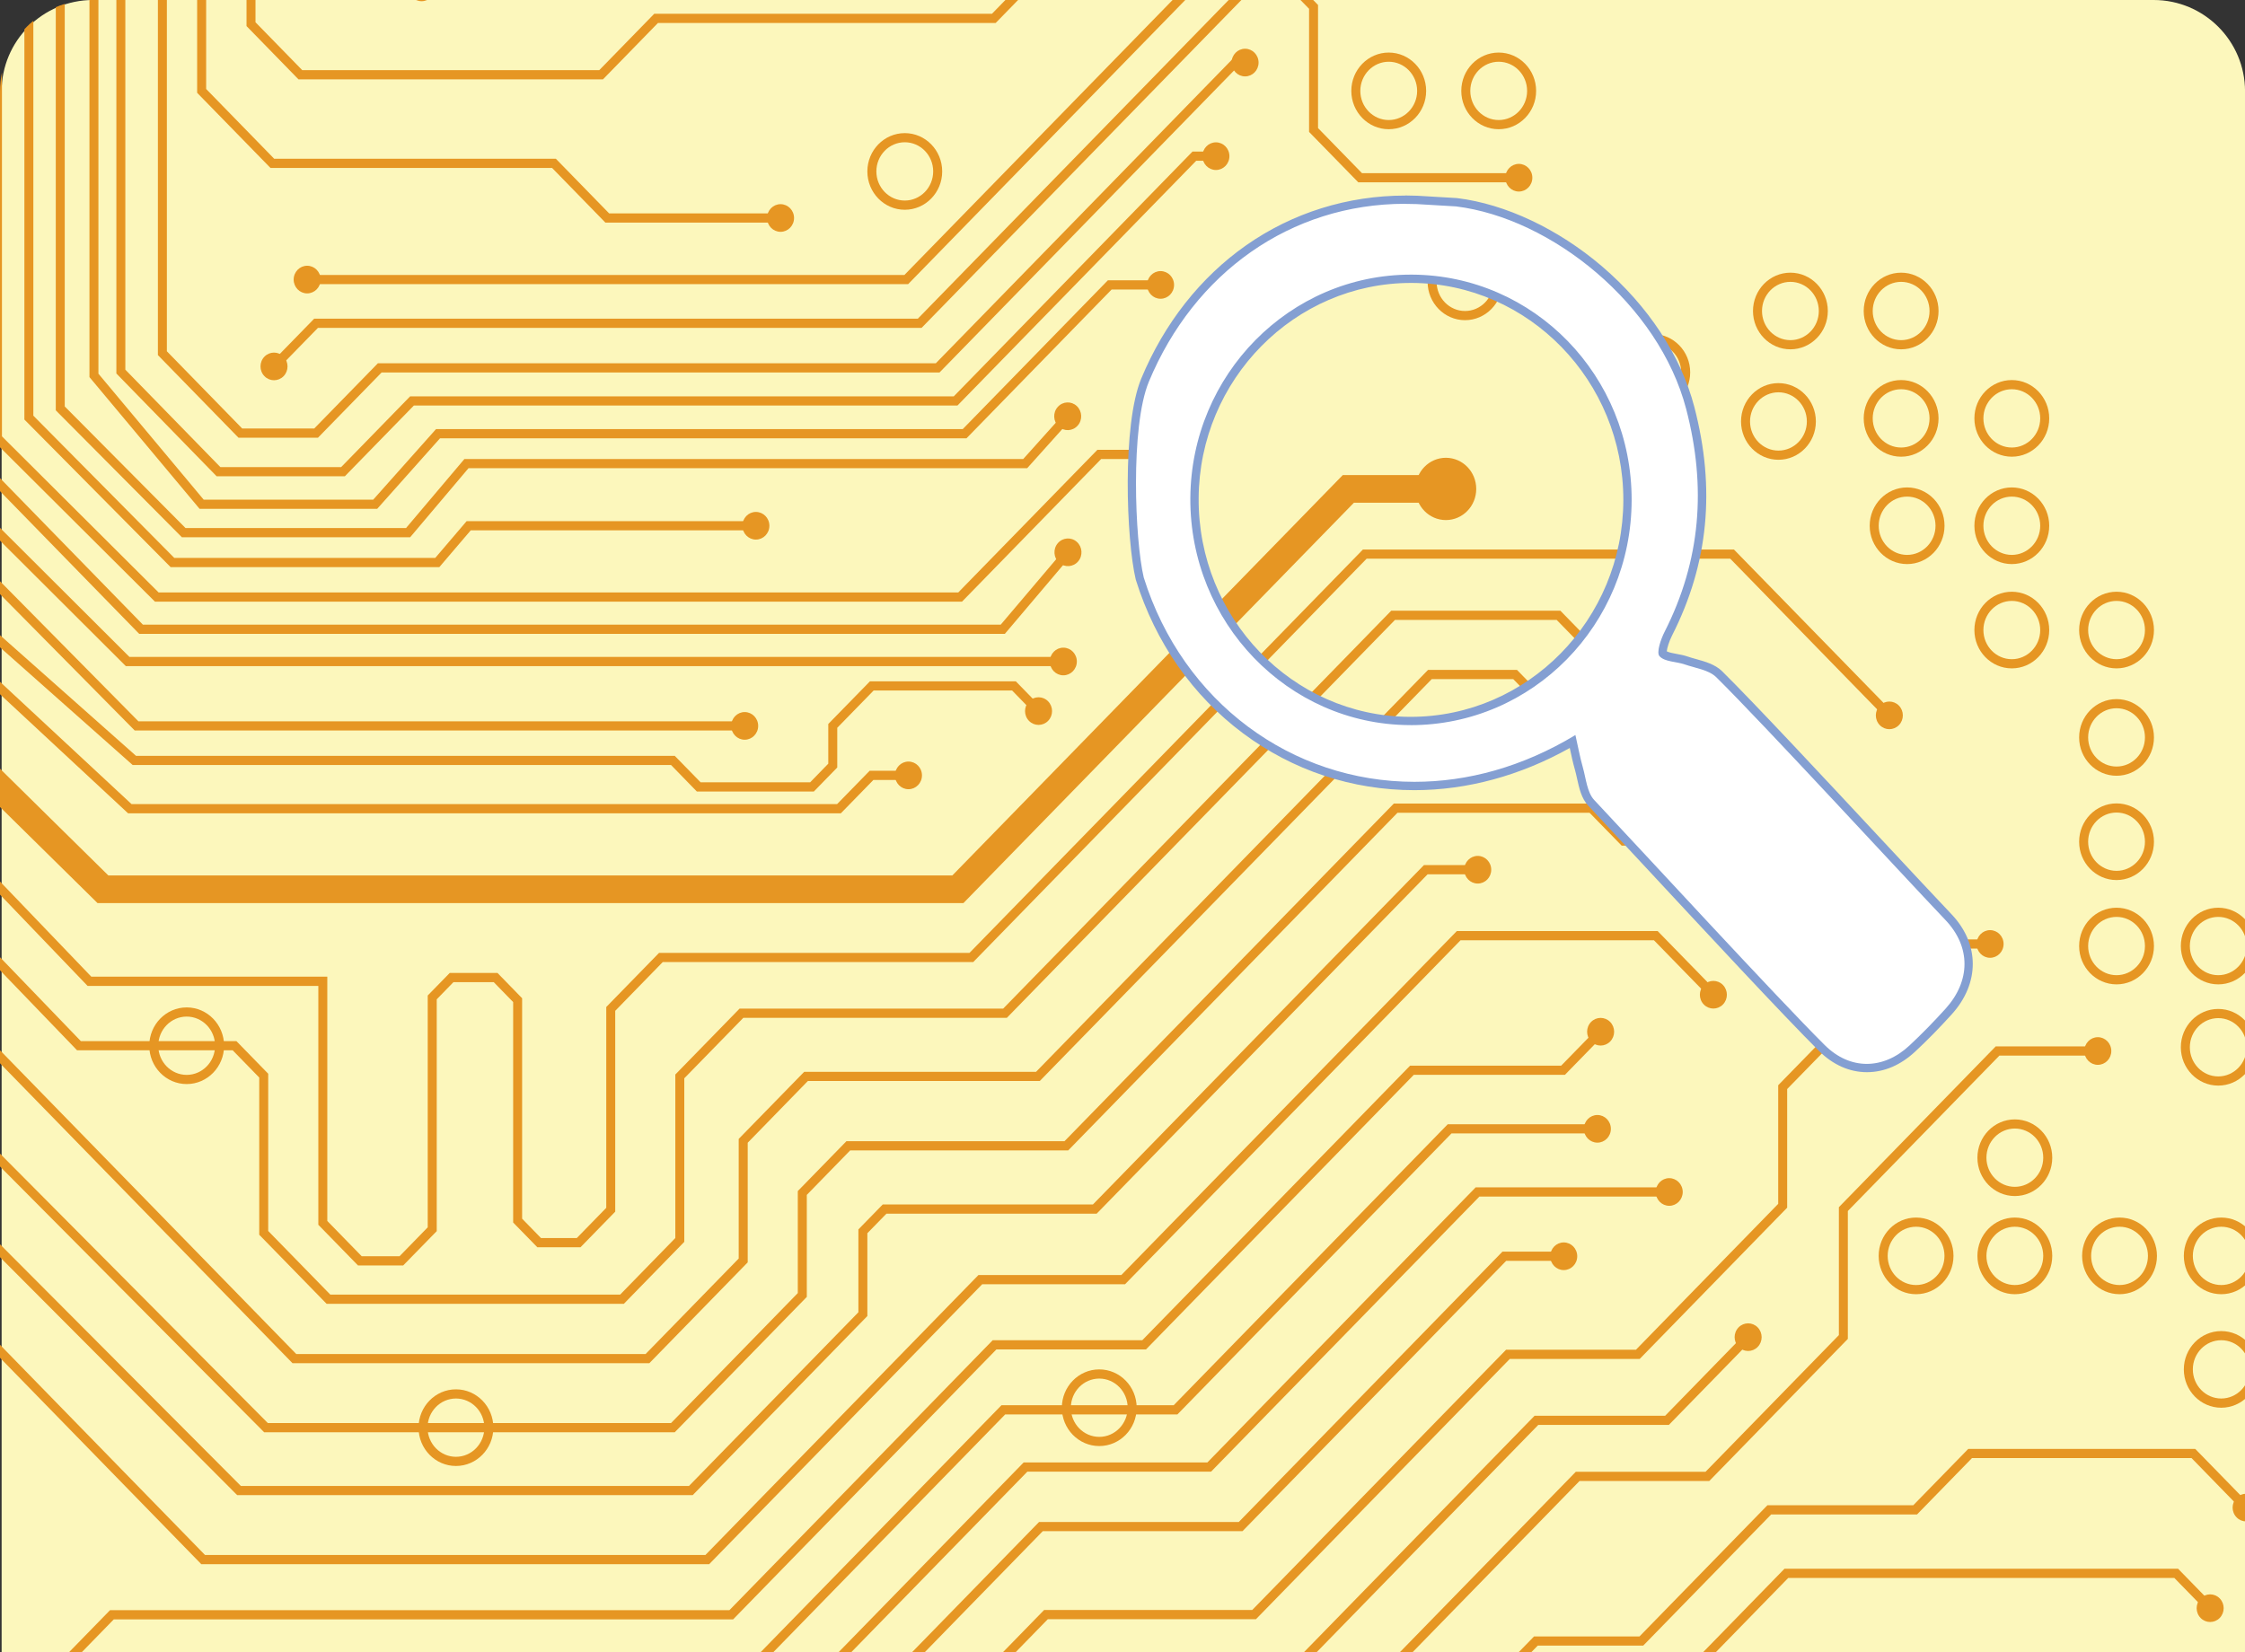 <?xml version="1.0" encoding="UTF-8"?><svg id="Capa_2" xmlns="http://www.w3.org/2000/svg" xmlns:xlink="http://www.w3.org/1999/xlink" viewBox="0 0 540.57 397.96"><rect x="0" y="0" width="540.57" height="397.96" fill="#333333" stroke="none"/><defs><style>.cls-1{fill:#e69623;}.cls-2{fill:#fcf7bc;}.cls-3{fill:#fff;}.cls-4{fill:#849fd2;}.cls-5{fill:none;}.cls-6{clip-path:url(#clippath);}</style><clipPath id="clippath"><path class="cls-5" d="M22,0h496.57c12.14,0,22,9.86,22,22v375.96H0V22C0,9.86,9.86,0,22,0Z"/></clipPath></defs><g id="Capa_1-2"><path class="cls-2" d="M22.39,0h496.19c12.14,0,22,9.86,22,22v375.96H.39V22C.39,9.86,10.25,0,22.39,0Z"/><g class="cls-6"><polygon class="cls-1" points="90.82 122.55 48.06 122.55 21.54 90.82 21.54 -17.75 -17.78 -59.54 -16.23 -61.08 23.7 -18.64 23.7 90 49.05 120.34 89.86 120.34 104.99 103.34 231.82 103.34 266.76 67.51 279.61 67.51 279.61 69.73 267.66 69.73 232.72 105.56 105.95 105.56 90.82 122.55"/><ellipse class="cls-1" cx="279.45" cy="68.62" rx="3.25" ry="3.33"/><polygon class="cls-1" points="98.76 129.39 43.79 129.39 43.48 129.07 13.43 98.82 13.43 -13.66 -10.55 -37.16 -9.05 -38.76 15.59 -14.6 15.59 97.89 44.67 127.17 97.77 127.17 111.82 110.55 246.38 110.55 256.4 99.38 257.99 100.88 247.33 112.76 112.81 112.76 98.76 129.39"/><path class="cls-1" d="M259.48,102.51c1.22-1.35,1.13-3.46-.19-4.71-1.32-1.25-3.38-1.16-4.59.2-1.22,1.35-1.13,3.46.19,4.71,1.32,1.25,3.38,1.16,4.59-.2Z"/><polygon class="cls-1" points="105.78 136.59 41.09 136.59 5.87 101.04 5.87 -10.33 -12.7 -28.29 -11.22 -29.9 8.03 -11.28 8.03 100.11 41.97 134.37 104.8 134.37 112.36 125.51 182.17 125.51 182.17 127.72 113.35 127.72 105.78 136.59"/><ellipse class="cls-1" cx="182.01" cy="126.62" rx="3.25" ry="3.33"/><polygon class="cls-1" points="231.64 144.9 37.31 144.9 -1.7 106.03 -1.7 -5.31 -12.66 -14.95 -11.26 -16.63 .47 -6.33 .47 105.09 38.19 142.68 230.74 142.68 264.24 108.33 275.65 108.33 275.65 110.55 265.14 110.55 231.64 144.9"/><ellipse class="cls-1" cx="275.49" cy="109.44" rx="3.25" ry="3.33"/><polygon class="cls-1" points="241.95 152.66 33.52 152.66 -13.81 104.13 -12.28 102.56 34.41 150.44 240.96 150.44 256.45 132.16 258.08 133.61 241.95 152.66"/><path class="cls-1" d="M259.61,135.2c1.18-1.39,1.03-3.5-.32-4.7-1.36-1.21-3.41-1.06-4.59.33-1.18,1.39-1.03,3.5.32,4.7s3.41,1.06,4.59-.33Z"/><polygon class="cls-1" points="256.2 160.42 30.29 160.42 -9.47 120.76 -7.97 119.17 31.16 158.2 256.2 158.2 256.2 160.42"/><ellipse class="cls-1" cx="256.04" cy="159.31" rx="3.25" ry="3.33"/><polygon class="cls-1" points="179.47 175.93 32.44 175.93 -9.48 133.5 -7.96 131.92 33.33 173.72 179.47 173.72 179.47 175.93"/><ellipse class="cls-1" cx="179.31" cy="174.82" rx="3.25" ry="3.33"/><polygon class="cls-1" points="195.97 190.62 167.79 190.62 161.58 184.24 31.94 184.24 31.64 183.97 -16.45 141.31 -15.04 139.63 32.75 182.03 162.47 182.03 168.69 188.4 195.08 188.4 199.44 183.92 199.44 174.36 209.47 164.09 244.6 164.09 250.94 170.59 249.41 172.16 243.71 166.3 210.36 166.3 201.6 175.28 201.6 184.84 195.97 190.62"/><path class="cls-1" d="M247.77,173.61c1.27,1.3,3.33,1.3,4.6,0,1.27-1.3,1.27-3.41,0-4.71-1.27-1.3-3.33-1.3-4.6,0-1.27,1.3-1.27,3.41,0,4.71Z"/><polygon class="cls-1" points="202.46 195.88 30.85 195.88 -9.99 157.91 -8.53 156.27 31.68 193.66 201.56 193.66 209.4 185.63 218.91 185.63 218.91 187.85 210.29 187.85 202.46 195.88"/><ellipse class="cls-1" cx="218.75" cy="186.74" rx="3.25" ry="3.33"/><polygon class="cls-1" points="231.99 217.49 23.48 217.49 -19.07 175.56 -14.58 170.76 26.09 210.84 229.31 210.84 323.32 114.42 348.52 114.42 348.52 121.07 326.01 121.07 231.99 217.49"/><path class="cls-1" d="M348.15,125.25c4.04,0,7.31-3.36,7.31-7.5s-3.27-7.5-7.31-7.5-7.31,3.36-7.31,7.5,3.27,7.5,7.31,7.5Z"/><polygon class="cls-1" points="97.09 304.76 86.2 304.76 76.65 294.97 76.65 237.44 21.09 237.44 -12.19 202.75 -10.65 201.2 21.99 235.22 78.81 235.22 78.81 294.05 87.1 302.55 96.2 302.55 102.99 295.58 102.99 239.75 108.29 234.32 119.79 234.32 125.72 240.41 125.72 293.5 130.27 298.17 138.88 298.17 145.98 290.89 145.98 242.52 158.69 229.49 233.44 229.49 328.18 132.34 417.51 132.34 455.81 171.61 454.28 173.18 416.62 134.55 329.07 134.55 234.34 231.7 159.58 231.7 148.14 243.44 148.14 291.81 139.78 300.38 129.38 300.38 123.56 294.42 123.56 241.33 118.89 236.54 109.18 236.54 105.16 240.67 105.16 296.5 97.09 304.76"/><path class="cls-1" d="M452.63,174.64c1.27,1.3,3.33,1.3,4.6,0,1.27-1.3,1.27-3.41,0-4.71-1.27-1.3-3.33-1.3-4.6,0-1.27,1.3-1.27,3.41,0,4.71Z"/><polygon class="cls-1" points="150.22 314 78.64 314 62.42 297.37 62.42 259.51 56.03 252.95 18.56 252.95 18.25 252.63 -11.29 221.96 -9.75 220.41 19.47 250.74 56.93 250.74 64.58 258.59 64.58 296.46 79.53 311.78 149.33 311.78 162.61 298.16 162.61 258.78 178.08 242.91 241.55 242.91 334.99 147.08 375.72 147.08 390.96 162.71 410.31 162.71 426.32 179.13 424.8 180.7 409.41 164.92 390.07 164.92 374.83 149.3 335.89 149.3 242.44 245.13 178.98 245.13 164.77 259.69 164.77 299.08 150.22 314"/><path class="cls-1" d="M423.15,182.16c1.27,1.3,3.33,1.3,4.6,0s1.27-3.41,0-4.71c-1.27-1.3-3.33-1.3-4.6,0-1.27,1.3-1.27,3.41,0,4.71Z"/><polygon class="cls-1" points="156.35 328.31 70.44 328.31 -10.93 244.87 -9.4 243.3 71.34 326.1 155.45 326.1 177.87 303.1 177.87 274.29 193.64 258.13 249.47 258.13 343.85 161.34 365.28 161.34 379.62 176.05 378.09 177.62 364.38 163.56 344.74 163.56 250.37 260.34 194.53 260.34 180.04 275.21 180.04 304.02 156.35 328.31"/><path class="cls-1" d="M376.44,179.07c1.27,1.3,3.33,1.3,4.6,0s1.27-3.41,0-4.71c-1.27-1.3-3.33-1.3-4.6,0-1.27,1.3-1.27,3.41,0,4.71Z"/><polygon class="cls-1" points="162.47 344.94 63.6 344.94 63.29 344.62 -13.44 267.41 -11.93 265.83 64.49 342.72 161.58 342.72 192.1 311.42 192.1 286.85 203.81 274.84 256.32 274.84 335.61 193.53 383.65 193.53 391.37 201.45 403.89 201.45 403.89 203.66 390.48 203.66 382.75 195.74 336.5 195.74 257.21 277.06 204.71 277.06 194.27 287.77 194.27 312.34 162.47 344.94"/><path class="cls-1" d="M403.73,205.89c1.8,0,3.25-1.49,3.25-3.33s-1.46-3.33-3.25-3.33-3.25,1.49-3.25,3.33,1.46,3.33,3.25,3.33Z"/><polygon class="cls-1" points="166.8 360.08 57.12 360.08 56.8 359.77 -10.2 292.54 -8.69 290.95 58 357.87 165.9 357.87 206.69 316.04 206.69 296.09 212.55 290.08 263.16 290.08 342.86 208.35 355.98 208.35 355.98 210.56 343.75 210.56 264.06 292.3 213.44 292.3 208.85 297 208.85 316.95 166.8 360.08"/><path class="cls-1" d="M355.82,212.79c1.8,0,3.25-1.49,3.25-3.33s-1.46-3.33-3.25-3.33-3.25,1.49-3.25,3.33,1.46,3.33,3.25,3.33Z"/><polygon class="cls-1" points="170.76 376.71 48.47 376.71 -14.17 312.47 -12.64 310.91 49.36 374.49 169.86 374.49 235.6 307.07 270.01 307.07 350.79 224.23 399.14 224.23 413.44 238.89 411.91 240.46 398.25 226.45 351.68 226.45 270.9 309.29 236.5 309.29 170.76 376.71"/><path class="cls-1" d="M410.26,241.92c1.27,1.3,3.33,1.3,4.6,0,1.27-1.3,1.27-3.41,0-4.71-1.27-1.3-3.33-1.3-4.6,0-1.27,1.3-1.27,3.41,0,4.71Z"/><polygon class="cls-1" points="-13.36 475.39 -14.89 473.82 15.05 443.11 15.05 399.52 26.49 387.79 175.63 387.79 239.03 322.77 275.05 322.77 339.53 256.65 375.91 256.65 384.76 247.58 386.29 249.14 376.81 258.86 340.42 258.86 275.94 324.99 239.92 324.99 176.52 390.01 27.39 390.01 17.22 400.44 17.22 444.03 -13.36 475.39"/><path class="cls-1" d="M387.71,250.83c1.27-1.3,1.27-3.41,0-4.71-1.27-1.3-3.33-1.3-4.6,0-1.27,1.3-1.27,3.41,0,4.71,1.27,1.3,3.33,1.3,4.6,0Z"/><polygon class="cls-1" points="-12.27 495.32 -13.82 493.78 30.18 447 30.18 408.76 36.49 402.29 178.87 402.29 241.14 338.43 282.61 338.43 348.6 270.76 384.8 270.76 384.8 272.97 349.5 272.97 283.51 340.64 242.04 340.64 179.76 404.51 37.39 404.51 32.35 409.68 32.35 447.9 -12.27 495.32"/><ellipse class="cls-1" cx="384.63" cy="271.86" rx="3.25" ry="3.33"/><polygon class="cls-1" points="-9.04 511.96 -10.56 510.39 46.12 452.26 46.12 423.16 51.48 417.67 182.65 417.67 246.48 352.21 290.72 352.21 355.32 285.96 402.09 285.96 402.09 288.18 356.22 288.18 291.61 354.43 247.37 354.43 183.55 419.88 52.38 419.88 48.29 424.08 48.29 453.17 -9.04 511.96"/><path class="cls-1" d="M401.93,290.4c1.8,0,3.25-1.49,3.25-3.33s-1.46-3.33-3.25-3.33-3.25,1.49-3.25,3.33,1.46,3.33,3.25,3.33Z"/><polygon class="cls-1" points="-9.04 529.69 -10.56 528.12 81.07 434.15 184.27 434.15 250.19 366.55 298.28 366.55 361.77 301.44 376.69 301.44 376.69 303.66 362.67 303.66 299.18 368.76 251.09 368.76 185.17 436.37 81.96 436.37 -9.04 529.69"/><ellipse class="cls-1" cx="376.53" cy="302.55" rx="3.25" ry="3.33"/><polygon class="cls-1" points="-9.04 551.3 -10.56 549.73 85.66 451.05 189.68 451.05 251.41 387.74 301.52 387.74 362.65 325.06 393.92 325.06 428.17 289.93 428.17 261.36 462.43 226.24 479.36 226.24 479.36 228.45 463.32 228.45 430.33 262.28 430.33 290.85 394.82 327.28 363.54 327.28 302.42 389.96 252.3 389.96 190.57 453.27 86.56 453.27 -9.04 551.3"/><ellipse class="cls-1" cx="479.19" cy="227.34" rx="3.25" ry="3.33"/><polygon class="cls-1" points="-8.49 569.02 -10.03 567.47 76.74 476.26 107.9 476.26 123.03 491.78 165.36 491.78 219.12 436.65 256.68 436.65 263.74 429.4 263.74 407.1 269.44 401.25 310.71 401.25 369.51 340.96 400.95 340.96 420.28 321.13 421.81 322.7 401.84 343.17 370.4 343.17 311.61 403.47 270.34 403.47 265.9 408.01 265.9 430.32 257.57 438.86 220.02 438.86 166.26 494 122.13 494 107 478.48 77.65 478.48 -8.49 569.02"/><path class="cls-1" d="M423.23,324.39c1.27-1.3,1.27-3.41,0-4.71-1.27-1.3-3.33-1.3-4.6,0-1.27,1.3-1.27,3.41,0,4.71,1.27,1.3,3.33,1.3,4.6,0Z"/><polygon class="cls-1" points="-8.5 588.43 -10.02 586.86 62.97 512.01 166.44 512.01 224.12 452.85 304.23 452.85 323.79 432.79 323.79 411.53 379.43 354.46 410.67 354.46 442.78 321.54 442.78 290.73 480.54 252.01 505.29 252.01 505.29 254.23 481.43 254.23 444.94 291.65 444.94 322.45 411.57 356.68 380.33 356.68 325.95 412.45 325.95 433.71 305.12 455.07 225.02 455.07 167.34 514.22 63.86 514.22 -8.5 588.43"/><path class="cls-1" d="M505.13,256.45c1.8,0,3.25-1.49,3.25-3.33s-1.46-3.33-3.25-3.33-3.25,1.49-3.25,3.33,1.46,3.33,3.25,3.33Z"/><path class="cls-1" d="M534.85,339.03c-4.97,0-9.01-4.14-9.01-9.23s4.04-9.23,9.01-9.23,9.01,4.14,9.01,9.23-4.04,9.23-9.01,9.23ZM534.85,322.77c-3.77,0-6.84,3.15-6.84,7.02s3.07,7.02,6.84,7.02,6.84-3.15,6.84-7.02-3.07-7.02-6.84-7.02Z"/><path class="cls-1" d="M534.85,311.69c-4.97,0-9.01-4.14-9.01-9.23s4.04-9.23,9.01-9.23,9.01,4.14,9.01,9.23-4.04,9.23-9.01,9.23ZM534.85,295.44c-3.77,0-6.84,3.15-6.84,7.02s3.07,7.02,6.84,7.02,6.84-3.15,6.84-7.02-3.07-7.02-6.84-7.02Z"/><path class="cls-1" d="M461.37,311.69c-4.97,0-9.01-4.14-9.01-9.23s4.04-9.23,9.01-9.23,9.01,4.14,9.01,9.23-4.04,9.23-9.01,9.23ZM461.37,295.44c-3.77,0-6.84,3.15-6.84,7.02s3.07,7.02,6.84,7.02,6.84-3.15,6.84-7.02-3.07-7.02-6.84-7.02Z"/><path class="cls-1" d="M485.15,311.69c-4.97,0-9.01-4.14-9.01-9.23s4.04-9.23,9.01-9.23,9.01,4.14,9.01,9.23-4.04,9.23-9.01,9.23ZM485.15,295.44c-3.77,0-6.84,3.15-6.84,7.02s3.07,7.02,6.84,7.02,6.84-3.15,6.84-7.02-3.07-7.02-6.84-7.02Z"/><path class="cls-1" d="M485.15,288.05c-4.97,0-9.01-4.14-9.01-9.23s4.04-9.23,9.01-9.23,9.01,4.14,9.01,9.23-4.04,9.23-9.01,9.23ZM485.15,271.79c-3.77,0-6.84,3.15-6.84,7.02s3.07,7.02,6.84,7.02,6.84-3.15,6.84-7.02-3.07-7.02-6.84-7.02Z"/><path class="cls-1" d="M510.36,311.69c-4.97,0-9.01-4.14-9.01-9.23s4.04-9.23,9.01-9.23,9.01,4.14,9.01,9.23-4.04,9.23-9.01,9.23ZM510.36,295.44c-3.77,0-6.84,3.15-6.84,7.02s3.07,7.02,6.84,7.02,6.84-3.15,6.84-7.02-3.07-7.02-6.84-7.02Z"/><path class="cls-1" d="M534.13,261.45c-4.97,0-9.01-4.14-9.01-9.23s4.04-9.23,9.01-9.23,9.01,4.14,9.01,9.23-4.04,9.23-9.01,9.23ZM534.13,245.2c-3.77,0-6.84,3.15-6.84,7.02s3.07,7.02,6.84,7.02,6.84-3.15,6.84-7.02-3.07-7.02-6.84-7.02Z"/><path class="cls-1" d="M534.13,237.07c-4.97,0-9.01-4.14-9.01-9.23s4.04-9.23,9.01-9.23,9.01,4.14,9.01,9.23-4.04,9.23-9.01,9.23ZM534.13,220.82c-3.77,0-6.84,3.15-6.84,7.02s3.07,7.02,6.84,7.02,6.84-3.15,6.84-7.02-3.07-7.02-6.84-7.02Z"/><path class="cls-1" d="M509.64,237.07c-4.97,0-9.01-4.14-9.01-9.23s4.04-9.23,9.01-9.23,9.01,4.14,9.01,9.23-4.04,9.23-9.01,9.23ZM509.64,220.82c-3.77,0-6.84,3.15-6.84,7.02s3.07,7.02,6.84,7.02,6.84-3.15,6.84-7.02-3.07-7.02-6.84-7.02Z"/><path class="cls-1" d="M509.64,211.95c-4.97,0-9.01-4.14-9.01-9.23s4.04-9.23,9.01-9.23,9.01,4.14,9.01,9.23-4.04,9.23-9.01,9.23ZM509.64,195.69c-3.77,0-6.84,3.15-6.84,7.02s3.07,7.02,6.84,7.02,6.84-3.15,6.84-7.02-3.07-7.02-6.84-7.02Z"/><path class="cls-1" d="M509.64,186.83c-4.97,0-9.01-4.14-9.01-9.23s4.04-9.23,9.01-9.23,9.01,4.14,9.01,9.23-4.04,9.23-9.01,9.23ZM509.64,170.57c-3.77,0-6.84,3.15-6.84,7.02s3.07,7.02,6.84,7.02,6.84-3.15,6.84-7.02-3.07-7.02-6.84-7.02Z"/><path class="cls-1" d="M509.64,160.97c-4.97,0-9.01-4.14-9.01-9.23s4.04-9.23,9.01-9.23,9.01,4.14,9.01,9.23-4.04,9.23-9.01,9.23ZM509.64,144.72c-3.77,0-6.84,3.15-6.84,7.02s3.07,7.02,6.84,7.02,6.84-3.15,6.84-7.02-3.07-7.02-6.84-7.02Z"/><path class="cls-1" d="M484.42,160.97c-4.97,0-9.01-4.14-9.01-9.23s4.04-9.23,9.01-9.23,9.01,4.14,9.01,9.23-4.04,9.23-9.01,9.23ZM484.42,144.72c-3.77,0-6.84,3.15-6.84,7.02s3.07,7.02,6.84,7.02,6.84-3.15,6.84-7.02-3.07-7.02-6.84-7.02Z"/><path class="cls-1" d="M397.97,98.91c-4.97,0-9.01-4.14-9.01-9.23s4.04-9.23,9.01-9.23,9.01,4.14,9.01,9.23-4.04,9.23-9.01,9.23ZM397.97,82.65c-3.77,0-6.84,3.15-6.84,7.02s3.07,7.02,6.84,7.02,6.84-3.15,6.84-7.02-3.07-7.02-6.84-7.02Z"/><path class="cls-1" d="M428.23,110.73c-4.97,0-9.01-4.14-9.01-9.23s4.04-9.23,9.01-9.23,9.01,4.14,9.01,9.23-4.04,9.23-9.01,9.23ZM428.23,94.48c-3.77,0-6.84,3.15-6.84,7.02s3.07,7.02,6.84,7.02,6.84-3.15,6.84-7.02-3.07-7.02-6.84-7.02Z"/><path class="cls-1" d="M459.21,135.85c-4.97,0-9.01-4.14-9.01-9.23s4.04-9.23,9.01-9.23,9.01,4.14,9.01,9.23-4.04,9.23-9.01,9.23ZM459.21,119.6c-3.77,0-6.84,3.15-6.84,7.02s3.07,7.02,6.84,7.02,6.84-3.15,6.84-7.02-3.07-7.02-6.84-7.02Z"/><path class="cls-1" d="M484.42,135.85c-4.97,0-9.01-4.14-9.01-9.23s4.04-9.23,9.01-9.23,9.01,4.14,9.01,9.23-4.04,9.23-9.01,9.23ZM484.42,119.6c-3.77,0-6.84,3.15-6.84,7.02s3.07,7.02,6.84,7.02,6.84-3.15,6.84-7.02-3.07-7.02-6.84-7.02Z"/><path class="cls-1" d="M484.42,109.99c-4.97,0-9.01-4.14-9.01-9.23s4.04-9.23,9.01-9.23,9.01,4.14,9.01,9.23-4.04,9.23-9.01,9.23ZM484.42,93.74c-3.77,0-6.84,3.15-6.84,7.02s3.07,7.02,6.84,7.02,6.84-3.15,6.84-7.02-3.07-7.02-6.84-7.02Z"/><path class="cls-1" d="M457.77,109.99c-4.97,0-9.01-4.14-9.01-9.23s4.04-9.23,9.01-9.23,9.01,4.14,9.01,9.23-4.04,9.23-9.01,9.23ZM457.77,93.74c-3.77,0-6.84,3.15-6.84,7.02s3.07,7.02,6.84,7.02,6.84-3.15,6.84-7.02-3.07-7.02-6.84-7.02Z"/><path class="cls-1" d="M457.77,84.13c-4.97,0-9.01-4.14-9.01-9.23s4.04-9.23,9.01-9.23,9.01,4.14,9.01,9.23-4.04,9.23-9.01,9.23ZM457.77,67.88c-3.77,0-6.84,3.15-6.84,7.02s3.07,7.02,6.84,7.02,6.84-3.15,6.84-7.02-3.07-7.02-6.84-7.02Z"/><path class="cls-1" d="M360.87,31.12c-4.97,0-9.01-4.14-9.01-9.23s4.04-9.23,9.01-9.23,9.01,4.14,9.01,9.23-4.04,9.23-9.01,9.23ZM360.87,14.87c-3.77,0-6.84,3.15-6.84,7.02s3.07,7.02,6.84,7.02,6.84-3.15,6.84-7.02-3.07-7.02-6.84-7.02Z"/><path class="cls-1" d="M334.39,31.12c-4.97,0-9.01-4.14-9.01-9.23s4.04-9.23,9.01-9.23,9.01,4.14,9.01,9.23-4.04,9.23-9.01,9.23ZM334.39,14.87c-3.77,0-6.84,3.15-6.84,7.02s3.07,7.02,6.84,7.02,6.84-3.15,6.84-7.02-3.07-7.02-6.84-7.02Z"/><path class="cls-1" d="M352.76,77.11c-4.97,0-9.01-4.14-9.01-9.23s4.04-9.23,9.01-9.23,9.01,4.14,9.01,9.23-4.04,9.23-9.01,9.23ZM352.76,60.86c-3.77,0-6.84,3.15-6.84,7.02s3.07,7.02,6.84,7.02,6.84-3.15,6.84-7.02-3.07-7.02-6.84-7.02Z"/><path class="cls-1" d="M217.86,50.52c-4.97,0-9.01-4.14-9.01-9.23s4.04-9.23,9.01-9.23,9.01,4.14,9.01,9.23-4.04,9.23-9.01,9.23ZM217.86,34.26c-3.77,0-6.84,3.15-6.84,7.02s3.07,7.02,6.84,7.02,6.84-3.15,6.84-7.02-3.07-7.02-6.84-7.02Z"/><path class="cls-1" d="M431.11,84.13c-4.97,0-9.01-4.14-9.01-9.23s4.04-9.23,9.01-9.23,9.01,4.14,9.01,9.23-4.04,9.23-9.01,9.23ZM431.11,67.88c-3.77,0-6.84,3.15-6.84,7.02s3.07,7.02,6.84,7.02,6.84-3.15,6.84-7.02-3.07-7.02-6.84-7.02Z"/><path class="cls-1" d="M264.69,348.26c-4.97,0-9.01-4.14-9.01-9.23s4.04-9.23,9.01-9.23,9.01,4.14,9.01,9.23-4.04,9.23-9.01,9.23ZM264.69,332.01c-3.77,0-6.84,3.15-6.84,7.02s3.07,7.02,6.84,7.02,6.84-3.15,6.84-7.02-3.07-7.02-6.84-7.02Z"/><path class="cls-1" d="M109.79,353.06c-4.97,0-9.01-4.14-9.01-9.23s4.04-9.23,9.01-9.23,9.01,4.14,9.01,9.23-4.04,9.23-9.01,9.23ZM109.79,336.81c-3.77,0-6.84,3.15-6.84,7.02s3.07,7.02,6.84,7.02,6.84-3.15,6.84-7.02-3.07-7.02-6.84-7.02Z"/><path class="cls-1" d="M44.95,261.08c-4.97,0-9.01-4.14-9.01-9.23s4.04-9.23,9.01-9.23,9.01,4.14,9.01,9.23-4.04,9.23-9.01,9.23ZM44.95,244.83c-3.77,0-6.84,3.15-6.84,7.02s3.07,7.02,6.84,7.02,6.84-3.15,6.84-7.02-3.07-7.02-6.84-7.02Z"/><polygon class="cls-1" points="119.02 596.91 21.31 596.91 21.31 594.7 118.12 594.7 136.94 575.4 136.94 565.98 240.24 460.05 305.08 460.05 369.38 394.11 394.77 394.11 425.57 362.52 460.69 362.52 473.93 348.95 528.59 348.95 541.72 362.41 540.19 363.98 527.7 351.16 474.83 351.16 461.59 364.74 426.47 364.74 395.67 396.32 370.27 396.32 305.97 462.26 241.13 462.26 139.1 566.9 139.1 576.32 119.02 596.91"/><path class="cls-1" d="M538.54,365.43c1.27,1.3,3.33,1.3,4.6,0,1.27-1.3,1.27-3.41,0-4.71-1.27-1.3-3.33-1.3-4.6,0-1.27,1.3-1.27,3.41,0,4.71Z"/><polygon class="cls-1" points="363.98 518.42 306.1 518.42 306.1 516.2 363.09 516.2 370.29 508.82 370.29 438.72 429.68 377.81 524.46 377.81 533.06 386.63 531.53 388.2 523.56 380.03 430.58 380.03 372.45 439.64 372.45 509.74 363.98 518.42"/><path class="cls-1" d="M529.88,389.66c1.27,1.3,3.33,1.3,4.6,0,1.27-1.3,1.27-3.41,0-4.71-1.27-1.3-3.33-1.3-4.6,0-1.27,1.3-1.27,3.41,0,4.71Z"/><polygon class="cls-1" points="83.04 114.7 52.16 114.7 28.02 89.95 28.02 -25.31 -15.97 -70.42 -14.44 -71.99 30.18 -26.23 30.18 89.03 53.06 112.49 82.15 112.49 98.76 95.45 229.66 95.45 287.14 36.5 292.94 36.5 292.94 38.72 288.03 38.72 230.55 97.66 99.66 97.66 83.04 114.7"/><ellipse class="cls-1" cx="292.78" cy="37.61" rx="3.25" ry="3.33"/><polygon class="cls-1" points="76.56 105.42 57.43 105.42 38.02 85.52 38.02 -32.79 -10.02 -82.06 -8.5 -83.63 40.18 -33.71 40.18 84.6 58.32 103.2 75.66 103.2 91 87.48 225.34 87.48 297.03 13.96 299.96 13.96 299.96 16.17 297.93 16.17 226.23 89.7 91.89 89.7 76.56 105.42"/><path class="cls-1" d="M299.8,18.4c1.8,0,3.25-1.49,3.25-3.33s-1.46-3.33-3.25-3.33-3.25,1.49-3.25,3.33,1.46,3.33,3.25,3.33Z"/><polygon class="cls-1" points="188.12 53.61 145.77 53.61 132.94 40.45 65.13 40.45 47.47 22.35 47.47 -35.84 3.71 -80.72 3.71 -101.68 5.87 -101.68 5.87 -81.64 49.64 -36.75 49.64 21.43 66.02 38.23 133.84 38.23 146.67 51.39 188.12 51.39 188.12 53.61"/><ellipse class="cls-1" cx="187.95" cy="52.5" rx="3.25" ry="3.33"/><polygon class="cls-1" points="218.67 68.43 73.8 68.43 73.8 66.22 217.77 66.22 298.55 -16.62 322.95 -16.62 333.62 -5.68 359.94 -5.68 359.94 -3.46 332.73 -3.46 322.06 -14.41 299.45 -14.41 218.67 68.43"/><path class="cls-1" d="M73.96,70.66c-1.8,0-3.25-1.49-3.25-3.33s1.46-3.33,3.25-3.33,3.25,1.49,3.25,3.33-1.46,3.33-3.25,3.33Z"/><polygon class="cls-1" points="66.63 89.14 65.1 87.57 75.66 76.74 221.01 76.74 300.44 -4.71 311.61 -4.71 317.37 1.2 317.37 30.85 327.95 41.7 365.89 41.7 365.89 43.91 327.06 43.91 315.21 31.77 315.21 2.12 310.71 -2.49 301.34 -2.49 221.91 78.96 76.56 78.96 66.63 89.14"/><path class="cls-1" d="M68.28,90.6c-1.27,1.3-3.33,1.3-4.6,0-1.27-1.3-1.27-3.41,0-4.71,1.27-1.3,3.33-1.3,4.6,0,1.27,1.3,1.27,3.41,0,4.71Z"/><ellipse class="cls-1" cx="365.72" cy="42.8" rx="3.25" ry="3.33"/><polygon class="cls-1" points="145.18 19.12 71.88 19.12 59.36 6.28 59.36 -34.17 16.68 -77.95 16.68 -97.25 18.84 -97.25 18.84 -78.87 61.52 -35.09 61.52 5.36 72.78 16.9 144.29 16.9 157.53 3.32 238.85 3.32 290.04 -49.18 346.37 -49.18 366.03 -69.34 405.81 -69.34 449.63 -114.28 451.16 -112.71 406.7 -67.12 366.92 -67.12 347.27 -46.96 290.94 -46.96 239.74 5.54 158.42 5.54 145.18 19.12"/><path class="cls-1" d="M101.52.29c-1.8,0-3.25-1.49-3.25-3.33s1.46-3.33,3.25-3.33,3.25,1.49,3.25,3.33-1.46,3.33-3.25,3.33Z"/></g><path class="cls-3" d="M449.51,257.23c-3.91,0-7.66-1.67-10.84-4.84-8.39-8.35-27.89-29.34-42.13-44.66-5.51-5.93-10.27-11.06-13.38-14.37-1.45-1.54-1.96-3.85-2.45-6.08-.17-.77-.33-1.5-.52-2.18-.48-1.68-.84-3.39-1.23-5.21-.09-.42-.18-.85-.28-1.29-12.02,7.01-25.16,10.71-38.08,10.71-30.21,0-56.78-20.06-66.13-49.91-2.27-9.56-3.3-36.88,1.27-47.86,11.15-26.8,35.15-43.44,62.64-43.44.92,0,1.84.02,2.77.05l9.51.56c24.75,3.03,49.99,25.25,56.33,49.53,5.1,19.55,3.38,37.33-5.27,54.36-1.09,2.14-1.56,4.35-1.35,4.8.55.61,1.82.84,3.17,1.09.82.15,1.68.31,2.47.58.67.23,1.38.43,2.14.64,2.13.59,4.33,1.2,5.84,2.69,7.67,7.57,24.73,25.89,38.45,40.6,6.99,7.5,13.02,13.97,16.74,17.87,6.51,6.85,6.54,15.56.05,22.73-2.94,3.26-5.89,6.26-8.76,8.93-3.3,3.07-7.09,4.69-10.95,4.69ZM339.74,67.14c-28.57,0-51.96,23.7-52.12,52.84-.17,29.36,23,53.44,51.64,53.66h.41c28.73,0,52.15-23.85,52.21-53.17.06-29.26-23.21-53.18-51.87-53.32h-.26Z"/><path class="cls-4" d="M338.37,49.1c.91,0,1.82.02,2.73.05,3.13.18,5.96.35,9.49.56,22.92,2.81,48.82,23.52,55.42,48.79,4.89,18.73,3.54,36.45-5.19,53.65-.92,1.8-2.01,5-1.24,5.87,1.24,1.4,4.02,1.28,6.09,2,2.6.9,5.78,1.3,7.6,3.09,11.49,11.34,44.02,46.75,55.16,58.45,6.19,6.51,6.06,14.7.04,21.37-2.78,3.07-5.67,6.05-8.7,8.87-3.15,2.93-6.72,4.42-10.27,4.42s-7.07-1.49-10.14-4.54c-11.59-11.54-44.28-47.08-55.49-59.01-1.72-1.83-1.98-5.17-2.74-7.86-.68-2.4-1.13-4.88-1.79-7.79-12.77,7.73-26.06,11.27-38.76,11.27-29.46,0-55.74-19.07-65.18-49.21-2.12-8.91-3.27-36.32,1.24-47.17,10.88-26.17,34.08-42.82,61.71-42.83M339.67,174.64c29.35,0,53.15-24.18,53.21-54.17.06-29.96-23.51-54.18-52.87-54.33-.09,0-.18,0-.26,0-29.18,0-52.95,24.06-53.13,53.83-.17,29.9,23.45,54.44,52.63,54.66.14,0,.28,0,.42,0M338.37,47.1v2-2h0c-13.88,0-27.12,4.14-38.29,11.96-11.01,7.71-19.75,18.81-25.27,32.09-4.64,11.15-3.62,38.81-1.34,48.4l.02.07.02.07c4.72,15.07,13.64,27.83,25.79,36.91,12.01,8.96,26.28,13.7,41.29,13.7,12.67,0,25.54-3.51,37.39-10.16.39,1.82.75,3.53,1.24,5.22.19.66.34,1.37.51,2.12.52,2.37,1.06,4.81,2.7,6.56,3.11,3.31,7.87,8.43,13.38,14.36,14.25,15.33,33.75,36.33,42.16,44.69,3.37,3.35,7.36,5.13,11.55,5.13s8.14-1.71,11.63-4.96c2.9-2.69,5.86-5.72,8.82-8.99,6.76-7.48,6.73-16.94-.07-24.09-3.71-3.9-9.73-10.36-16.71-17.85-13.73-14.73-30.81-33.06-38.5-40.65-1.7-1.68-4.13-2.35-6.28-2.95-.74-.2-1.43-.4-2.07-.62-.86-.3-1.75-.46-2.61-.62-.85-.16-1.87-.34-2.39-.63.06-.72.52-2.32,1.28-3.82,8.76-17.26,10.51-35.27,5.35-55.06-3.22-12.32-11.11-24.33-22.22-33.83-10.56-9.02-23.27-15.01-34.89-16.44h-.06s-.06-.01-.06-.01l-4.12-.24-5.37-.32c-.97-.04-1.92-.06-2.85-.06h0ZM339.67,172.64h-.4c-28.1-.22-50.82-23.84-50.65-52.65.17-28.59,23.1-51.85,51.13-51.85h.25c28.11.14,50.93,23.61,50.88,52.32-.06,28.77-23.03,52.18-51.21,52.18h0Z"/></g></svg>